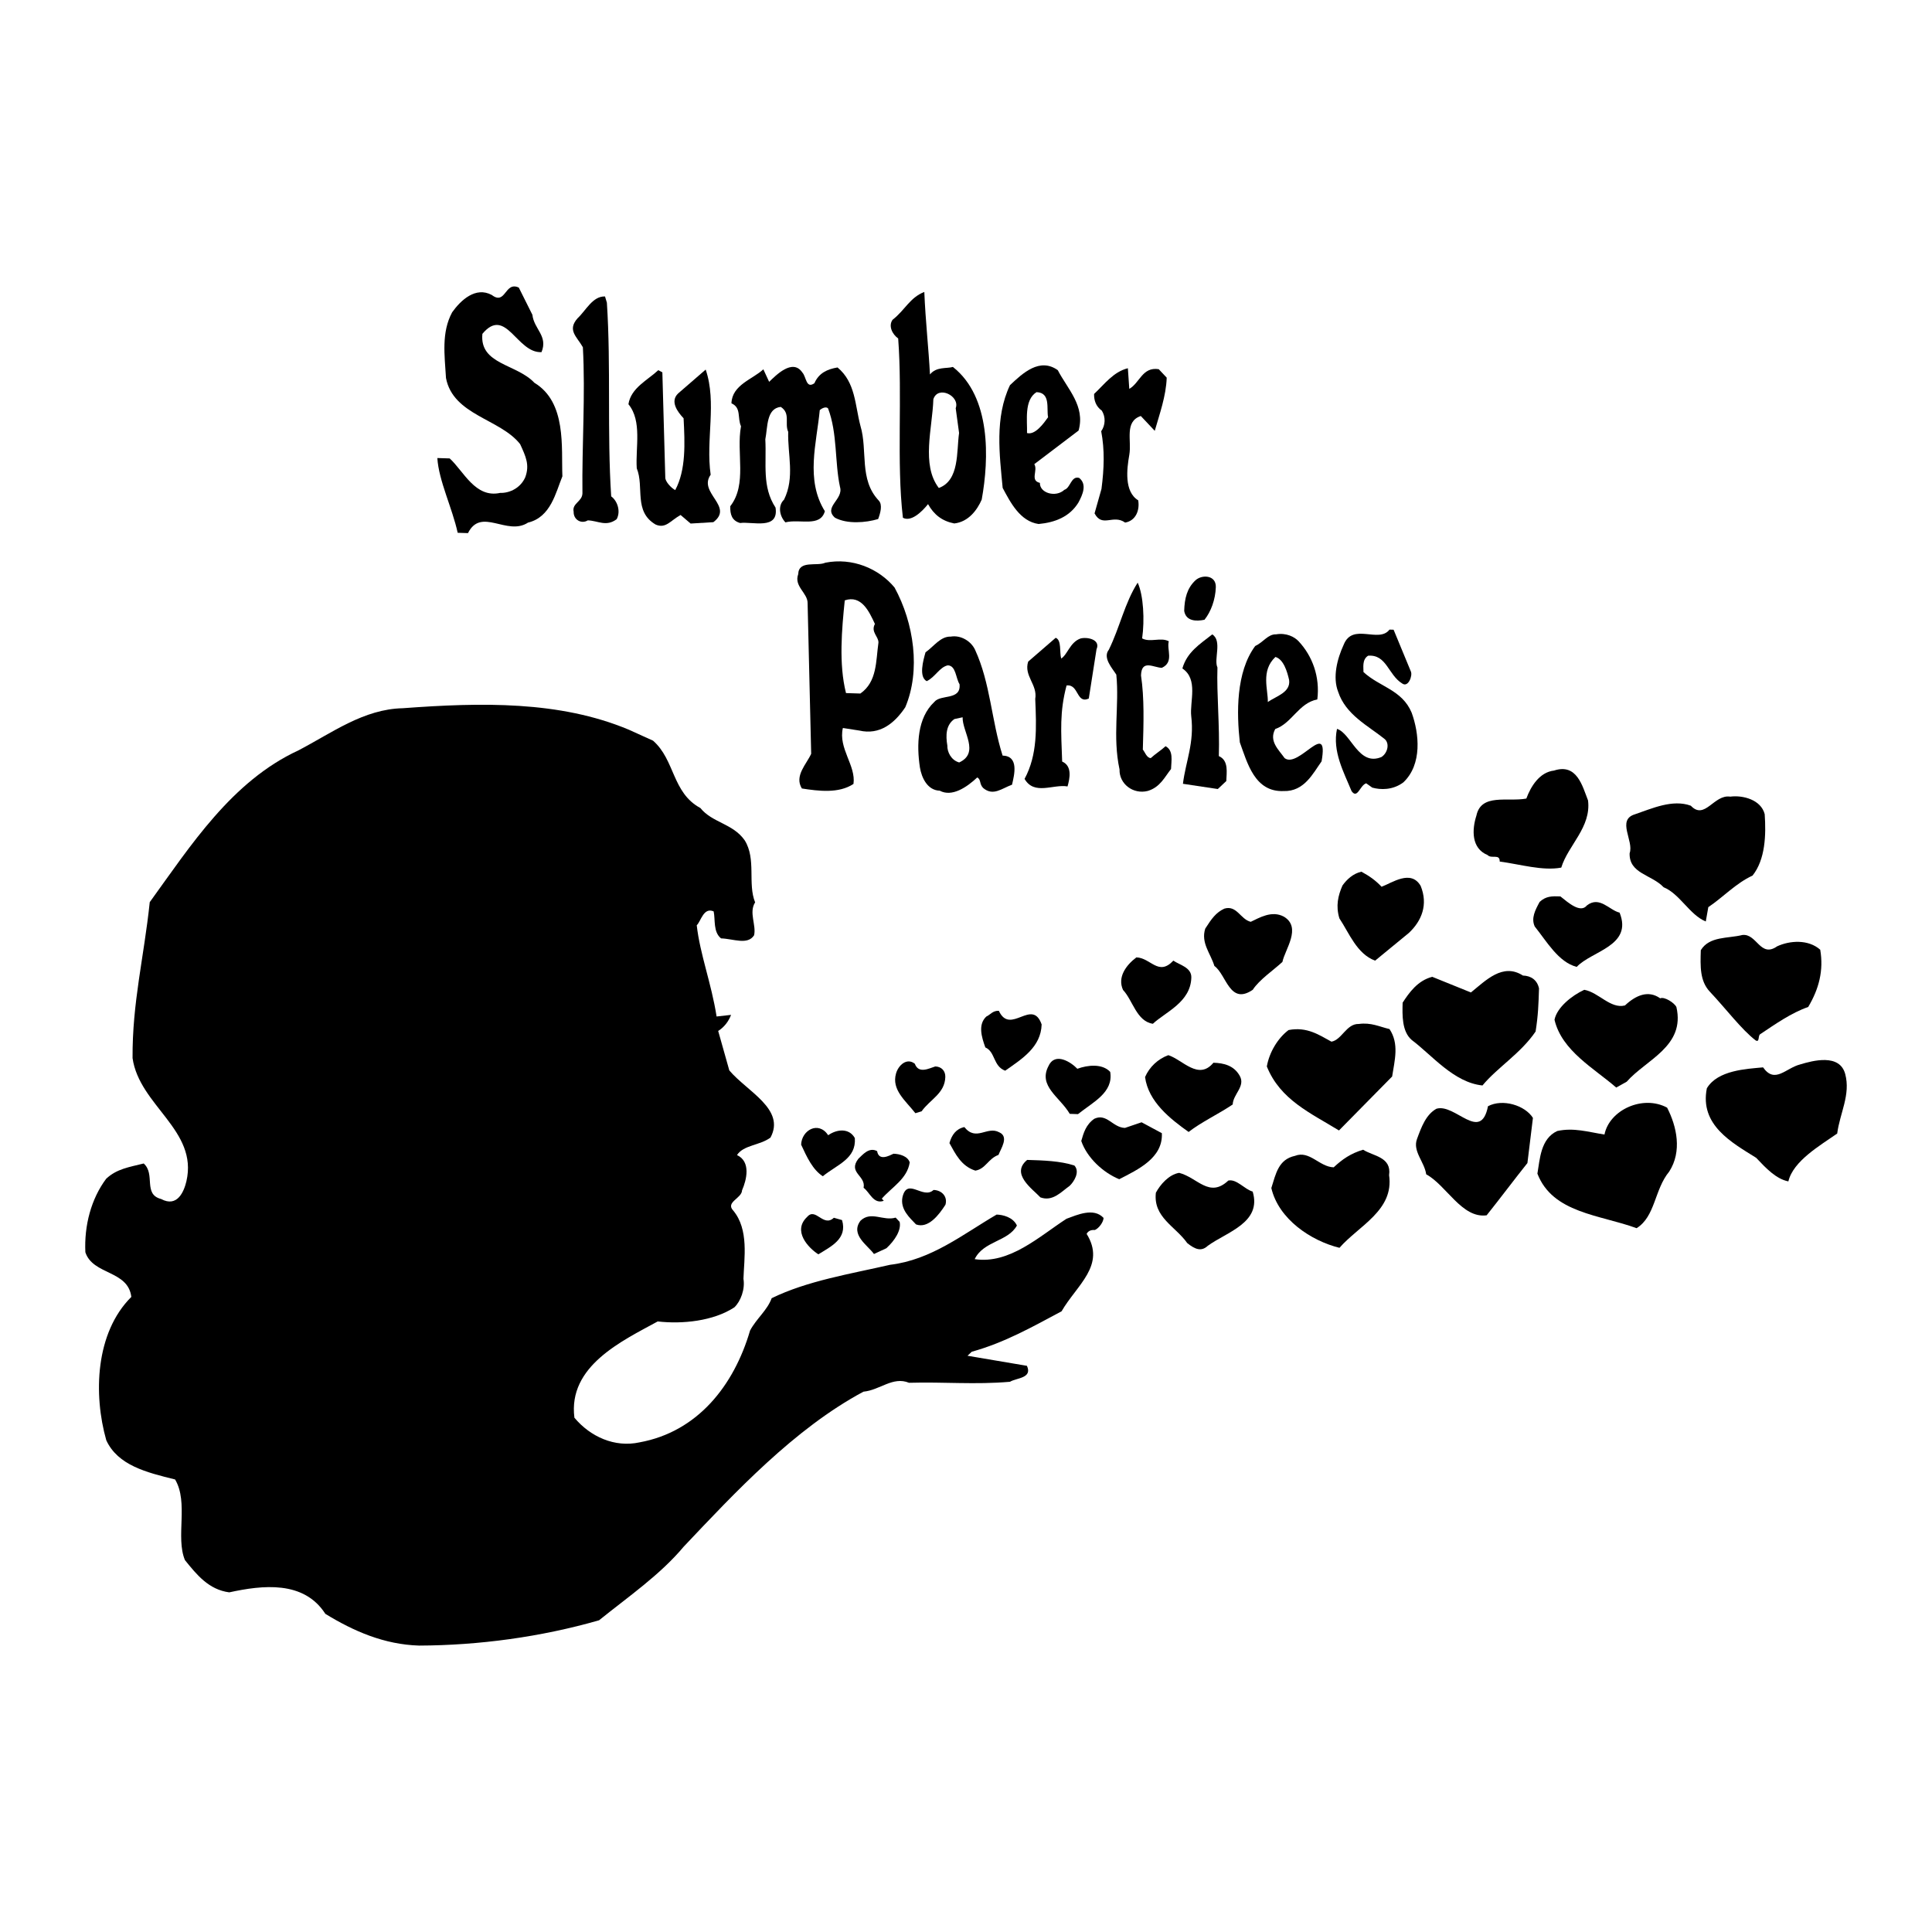 <?xml version="1.0" encoding="utf-8"?>
<!-- Generator: Adobe Illustrator 13.0.0, SVG Export Plug-In . SVG Version: 6.00 Build 14948)  -->
<!DOCTYPE svg PUBLIC "-//W3C//DTD SVG 1.0//EN" "http://www.w3.org/TR/2001/REC-SVG-20010904/DTD/svg10.dtd">
<svg version="1.0" id="Layer_1" xmlns="http://www.w3.org/2000/svg" xmlns:xlink="http://www.w3.org/1999/xlink" x="0px" y="0px"
	 width="192.756px" height="192.756px" viewBox="0 0 192.756 192.756" enable-background="new 0 0 192.756 192.756"
	 xml:space="preserve">
<g>
	<polygon fill-rule="evenodd" clip-rule="evenodd" fill="#FFFFFF" points="0,0 192.756,0 192.756,192.756 0,192.756 0,0 	"/>
	<path fill-rule="evenodd" clip-rule="evenodd" d="M49.895,49.178c-2.482,0.54-3.631-2.166-5.029-3.441l-1.232-0.039
		c0.138,2.264,1.49,4.978,2.029,7.458l1.028,0.033c1.313-2.63,3.892,0.325,5.99-1.049c2.276-0.545,2.763-2.997,3.429-4.618
		c-0.116-2.881,0.435-7.383-2.791-9.331c-1.789-1.905-5.491-1.813-5.19-4.885c2.346-2.805,3.431,1.955,5.899,1.826
		c0.666-1.624-0.75-2.284-0.911-3.727l-1.355-2.713c-1.415-0.66-1.288,1.81-2.695,0.738c-1.615-0.871-3.096,0.522-3.956,1.728
		c-1.089,2.021-0.748,4.29-0.614,6.555c0.708,3.721,5.421,4.071,7.397,6.598c0.577,1.25,0.962,2.084,0.513,3.303
		C51.966,48.628,50.921,49.209,49.895,49.178L49.895,49.178z"/>
	<path fill-rule="evenodd" clip-rule="evenodd" d="M58.11,49.228c-0.025,0.823-1.059,0.994-0.878,1.823
		c-0.023,0.821,0.784,1.255,1.412,0.866c1.026,0.031,1.829,0.671,2.881-0.117c0.435-0.81,0.053-1.848-0.546-2.277
		c-0.418-6.38-0.014-12.942-0.43-19.325l-0.187-0.621c-1.231-0.039-1.89,1.38-2.736,2.175c-1.065,1.199-0.056,1.847,0.527,2.892
		C58.416,39.377,58.051,44.502,58.11,49.228L58.11,49.228z"/>
	<path fill-rule="evenodd" clip-rule="evenodd" d="M109.93,40.972c0.393,0.629,0.364,1.451-0.063,2.052
		c0.354,1.859,0.295,3.706,0.028,5.752l-0.691,2.444c0.775,1.462,1.845,0.057,3.052,0.917c1.033-0.174,1.476-1.189,1.303-2.22
		c-1.412-0.864-1.14-3.117-0.887-4.546c0.25-1.432-0.516-3.305,1.146-3.867l1.393,1.479c0.462-1.628,1.131-3.457,1.192-5.304
		l-0.796-0.846c-1.639-0.257-1.894,1.381-2.938,1.963l-0.141-2.058c-1.451,0.366-2.311,1.572-3.37,2.566
		C109.141,39.919,109.326,40.54,109.93,40.972L109.93,40.972z"/>
	<path fill-rule="evenodd" clip-rule="evenodd" d="M73.84,52.18c1.235-0.167,3.879,0.735,3.537-1.534
		c-1.373-2.097-0.89-4.342-1.021-6.812c0.243-1.227,0.093-3.079,1.538-3.239c1.008,0.647,0.361,1.655,0.745,2.489
		c-0.069,2.258,0.681,4.542-0.415,6.765c-0.635,0.598-0.462,1.629,0.135,2.266c1.45-0.366,3.476,0.519,3.938-1.111
		c-1.958-3.142-0.818-6.805-0.51-10.083c0.212-0.197,0.627-0.39,0.827-0.179c0.95,2.496,0.657,5.362,1.193,7.843
		c0.375,1.245-1.703,2.002-0.504,3.066c1.211,0.654,3.066,0.506,4.31,0.133c0.226-0.607,0.458-1.423,0.058-1.845
		c-1.99-2.116-1.08-4.964-1.825-7.452c-0.549-2.072-0.482-4.332-2.286-5.826c-1.032,0.173-1.866,0.561-2.308,1.574
		c-0.841,0.59-0.801-0.641-1.198-1.065c-0.983-1.469-2.685,0.327-3.317,0.925l-0.578-1.249c-1.057,0.993-3.127,1.545-3.183,3.394
		c1.01,0.44,0.57,1.455,0.954,2.288c-0.494,2.656,0.643,5.773-1.072,7.979C72.836,51.327,73.022,51.95,73.84,52.18L73.84,52.18z"/>
	<path fill-rule="evenodd" clip-rule="evenodd" d="M63.53,46.725c0.764,1.873-0.34,4.303,1.878,5.607
		c1.015,0.44,1.45-0.368,2.495-0.952l1.001,0.854l2.266-0.137c2.102-1.578-1.554-2.923-0.267-4.733
		c-0.506-3.508,0.634-7.169-0.496-10.492l-2.745,2.378c-0.846,0.798-0.057,1.849,0.54,2.482c0.128,2.471,0.253,5.144-0.836,7.165
		c-0.406-0.219-1.005-0.853-0.99-1.264l-0.292-10.486l-0.405-0.216c-1.059,0.994-2.728,1.764-2.98,3.398
		C64.087,42.017,63.389,44.667,63.53,46.725L63.53,46.725z"/>
	<path fill-rule="evenodd" clip-rule="evenodd" d="M103.623,52.28c1.647-0.153,3.102-0.725,3.969-2.137
		c0.438-0.808,0.876-1.822,0.077-2.462c-0.817-0.23-0.853,1-1.477,1.187c-0.845,0.795-2.475,0.334-2.442-0.692
		c-1.021-0.237-0.166-1.239-0.559-1.867l4.42-3.354c0.688-2.445-1.106-4.144-2.075-6.023c-1.809-1.29-3.505,0.302-4.771,1.496
		c-1.539,3.238-1.037,6.952-0.729,10.25C100.814,50.14,101.782,52.02,103.623,52.28L103.623,52.28z M103.413,39.125
		c1.44,0.046,0.978,1.675,1.156,2.501c-0.431,0.604-1.29,1.809-2.103,1.579C102.505,41.974,102.158,39.91,103.413,39.125
		L103.413,39.125z"/>
	<path fill-rule="evenodd" clip-rule="evenodd" d="M89.611,33.768c0.438,5.767-0.179,12.32,0.472,17.889
		c0.809,0.435,1.868-0.558,2.507-1.361c0.584,1.044,1.387,1.686,2.614,1.93c1.439-0.16,2.3-1.368,2.741-2.38
		c0.742-4.084,0.934-10.242-2.875-13.236c-0.624,0.185-1.644-0.05-2.287,0.75c-0.125-2.468-0.448-5.355-0.564-8.233
		c-1.455,0.569-1.903,1.789-3.167,2.777C88.621,32.504,89.007,33.339,89.611,33.768L89.611,33.768z M93.121,39.833
		c0.456-1.423,2.681-0.327,2.23,0.893l0.336,2.474c-0.264,1.842,0.059,4.727-2.021,5.486C91.89,46.37,93.032,42.709,93.121,39.833
		L93.121,39.833z"/>
	<path fill-rule="evenodd" clip-rule="evenodd" d="M120.174,61.832c0.642-0.8,1.09-2.02,1.129-3.251
		c0.035-1.232-1.402-1.276-2.037-0.679c-0.846,0.795-1.083,1.815-1.119,3.047C118.318,61.98,119.346,62.011,120.174,61.832
		L120.174,61.832z"/>
	<path fill-rule="evenodd" clip-rule="evenodd" d="M113.951,63.693c0.263-1.841,0.133-4.31-0.445-5.561
		c-1.293,2.015-1.78,4.465-2.878,6.692c-0.639,0.801,0.357,1.86,0.747,2.487c0.314,3.092-0.393,6.15,0.322,9.461
		c-0.043,1.436,1.36,2.509,2.812,2.141c1.244-0.371,1.686-1.386,2.326-2.188c0.025-0.82,0.264-1.841-0.546-2.276
		c-0.425,0.397-1.053,0.789-1.476,1.187c-0.411-0.014-0.597-0.636-0.792-0.846c0.079-2.667,0.157-5.132-0.182-7.401
		c0.049-1.642,1.254-0.784,2.078-0.759c1.248-0.577,0.462-1.834,0.696-2.648C115.805,63.545,114.76,64.131,113.951,63.693
		L113.951,63.693z"/>
	<path fill-rule="evenodd" clip-rule="evenodd" d="M82.344,56.141c-0.833,0.386-2.662-0.288-2.707,1.149
		c-0.449,1.218,0.969,1.878,0.938,2.906l0.357,15.008c-0.444,1.013-1.713,2.205-0.928,3.463c1.635,0.254,3.681,0.524,5.149-0.455
		c0.259-1.843-1.534-3.543-1.059-5.581l1.634,0.255c2.04,0.474,3.515-0.713,4.592-2.322c1.549-3.653,0.875-8.396-1.071-11.95
		C87.669,56.716,85.032,55.609,82.344,56.141L82.344,56.141z M84.283,59.899c1.659-0.565,2.43,1.104,3.008,2.353
		c-0.438,0.808,0.371,1.243,0.352,1.86c-0.263,1.841-0.119,3.899-1.802,5.081l-1.435-0.044
		C83.673,66.25,83.987,62.767,84.283,59.899L84.283,59.899z"/>
	<path fill-rule="evenodd" clip-rule="evenodd" d="M138.087,73.686c0.604,0.432,0.37,1.45-0.263,1.843
		c-2.284,0.954-3.008-2.357-4.431-2.81c-0.48,2.247,0.687,4.337,1.452,6.209c0.592,0.839,0.838-0.59,1.461-0.776l0.604,0.428
		c0.816,0.231,2.047,0.266,3.099-0.519c1.903-1.791,1.588-4.882,0.831-6.959c-0.957-2.289-3.208-2.565-4.806-4.052
		c0.013-0.412-0.165-1.238,0.462-1.629c1.854-0.148,1.994,1.91,3.407,2.775c0.6,0.428,1.052-0.789,0.859-1.204l-1.722-4.164
		l-0.409-0.012c-1.07,1.404-3.675-0.731-4.568,1.502c-0.656,1.418-1.125,3.253-0.554,4.707
		C134.261,71.307,136.485,72.403,138.087,73.686L138.087,73.686z"/>
	<path fill-rule="evenodd" clip-rule="evenodd" d="M118.849,71.448c0.325,2.679-0.55,4.502-0.828,6.751l3.479,0.522l0.848-0.796
		c0.021-0.822,0.267-2.048-0.745-2.49c0.095-3.08-0.223-6.17-0.139-8.839c-0.384-0.833,0.496-2.653-0.515-3.303
		c-1.262,0.99-2.52,1.771-2.983,3.4C119.578,67.77,118.687,70.002,118.849,71.448L118.849,71.448z"/>
	<path fill-rule="evenodd" clip-rule="evenodd" d="M105.877,65.703c-0.186-0.62,0.056-1.845-0.551-2.07l-2.745,2.377
		c-0.455,1.426,0.954,2.293,0.705,3.723c0.12,2.879,0.242,5.553-1.065,7.978c0.971,1.674,2.86,0.502,4.287,0.752
		c0.232-0.816,0.478-2.042-0.536-2.483c-0.111-3.085-0.26-4.938,0.438-7.588c1.237-0.167,0.967,1.878,2.219,1.301l0.769-4.906
		c0.444-1.015-0.989-1.262-1.61-1.079C106.75,64.088,106.505,65.314,105.877,65.703L105.877,65.703z"/>
	<path fill-rule="evenodd" clip-rule="evenodd" d="M128.064,78.924c2.056,0.064,2.932-1.76,3.79-2.964
		c0.751-4.292-2.282,0.751-3.686-0.32c-0.591-0.84-1.595-1.696-0.938-2.906c1.662-0.565,2.338-2.6,4.199-2.95
		c0.278-2.252-0.483-4.329-1.875-5.813c-0.396-0.422-1.205-0.856-2.237-0.683c-0.818-0.025-1.257,0.78-2.088,1.167
		c-1.932,2.611-1.852,6.723-1.532,9.607C124.454,76.14,125.187,79.039,128.064,78.924L128.064,78.924z M127.249,65.545
		c0.812,0.229,1.183,1.474,1.367,2.303c0.163,1.237-1.284,1.602-2.126,2.191C126.529,68.809,125.766,66.936,127.249,65.545
		L127.249,65.545z"/>
	<path fill-rule="evenodd" clip-rule="evenodd" d="M97.5,77.565c0.401,0.218,0.186,0.622,0.582,1.045
		c1.001,0.853,1.846,0.058,2.888-0.32c0.238-1.021,0.701-2.856-0.941-2.906c-1.121-3.527-1.212-7.225-2.75-10.563
		c-0.386-0.833-1.393-1.479-2.424-1.307c-1.025-0.031-1.676,0.976-2.515,1.566c-0.233,0.814-0.692,2.444,0.117,2.879
		c0.834-0.384,1.275-1.397,2.102-1.578c0.823,0.026,0.786,1.257,1.176,1.886c0.154,1.646-1.879,0.968-2.522,1.769
		c-1.692,1.591-1.775,4.26-1.433,6.532c0.172,1.031,0.75,2.282,1.979,2.319C94.972,79.541,96.441,78.56,97.5,77.565L97.5,77.565z
		 M95.217,71.742l0.824-0.179c-0.043,1.435,1.741,3.547-0.344,4.508c-0.814-0.229-1.2-1.065-1.18-1.681
		C94.343,73.36,94.372,72.332,95.217,71.742L95.217,71.742z"/>
	<path fill-rule="evenodd" clip-rule="evenodd" d="M106.406,121.596c-2.728,1.767-5.686,4.552-9.162,4.03
		c0.878-1.82,3.34-1.744,4.213-3.357c-0.387-0.836-1.406-1.074-2.023-1.091c-3.346,1.95-6.507,4.521-10.632,5.011
		c-3.93,0.904-8.264,1.594-11.812,3.333c-0.448,1.219-1.5,2.009-2.154,3.22c-1.608,5.499-5.243,10.109-11.029,11.162
		c-2.48,0.54-4.912-0.562-6.498-2.458c-0.66-5.159,4.758-7.661,8.31-9.606c2.457,0.283,5.548-0.032,7.646-1.404
		c0.634-0.601,1.084-1.815,0.91-2.848c0.064-2.053,0.563-4.916-1.023-6.813c-0.794-0.845,0.86-1.206,0.885-2.025
		c0.445-1.013,0.908-2.85-0.506-3.508c0.644-1.008,2.287-0.958,3.341-1.746c1.524-2.831-2.326-4.593-4.108-6.7l-1.11-3.938
		c0.627-0.394,1.057-0.994,1.284-1.604l-1.443,0.162c-0.516-3.306-1.658-6.215-1.981-9.102c0.423-0.398,0.674-1.828,1.688-1.384
		c0.179,0.824-0.066,2.05,0.737,2.692c1.232,0.039,2.648,0.697,3.296-0.309c0.238-1.021-0.543-2.276,0.104-3.284
		c-0.765-1.871,0.134-4.309-1.042-6.193c-1.18-1.681-3.233-1.745-4.42-3.22c-2.831-1.525-2.522-4.802-4.724-6.72l-2.431-1.101
		c-6.894-2.886-14.706-2.716-22.53-2.136c-3.907,0.084-7.062,2.451-10.401,4.198c-6.671,3.078-10.773,9.525-14.85,15.15
		c-0.582,5.53-1.749,10.013-1.715,15.559c0.674,4.747,6.557,7.188,5.372,12.29c-0.239,1.018-0.904,2.642-2.52,1.77
		c-1.835-0.467-0.542-2.483-1.741-3.545c-1.449,0.364-2.687,0.531-3.745,1.525c-1.5,2.01-2.199,4.658-2.075,7.332
		c0.75,2.283,4.259,1.776,4.586,4.455c-3.604,3.588-3.792,9.745-2.498,14.305c1.156,2.5,4.009,3.206,6.864,3.908
		c1.367,2.303,0.028,5.755,0.983,8.047c1.187,1.47,2.374,2.945,4.42,3.216c3.31-0.721,7.434-1.208,9.589,2.145
		c2.823,1.729,5.864,3.059,9.353,3.166c5.957-0.021,12.146-0.854,17.952-2.523c2.948-2.377,6.096-4.536,8.442-7.34
		c5.098-5.39,11.047-11.779,17.941-15.47c1.649-0.155,2.923-1.551,4.545-0.887c3.497-0.1,6.569,0.202,10.073-0.1
		c0.623-0.391,2.269-0.339,1.69-1.592l-5.928-1.004l0.423-0.4c3.316-0.922,6.038-2.481,8.96-4.034
		c1.517-2.625,4.456-4.587,2.5-7.729c0.216-0.403,0.627-0.392,0.83-0.385c0.418-0.189,0.849-0.797,0.862-1.205
		C109.112,120.447,107.448,121.218,106.406,121.596L106.406,121.596z"/>
	<path fill-rule="evenodd" clip-rule="evenodd" d="M148.411,85.305c0.396,0.423,1.239-0.167,1.214,0.652
		c2.044,0.27,4.284,0.956,6.142,0.604c0.688-2.239,3.001-4.017,2.672-6.698c-0.568-1.455-1.114-3.733-3.397-2.983
		c-1.44,0.162-2.311,1.575-2.759,2.792c-1.858,0.354-4.501-0.55-4.981,1.696C146.846,82.791,146.789,84.639,148.411,85.305
		L148.411,85.305z"/>
	<path fill-rule="evenodd" clip-rule="evenodd" d="M170.439,90.506c1.468-0.981,2.744-2.381,4.413-3.149
		c1.279-1.604,1.356-4.066,1.212-6.125c-0.363-1.451-2.196-1.917-3.434-1.751c-1.639-0.254-2.539,2.387-3.936,0.905
		c-1.826-0.673-3.911,0.292-5.569,0.854c-1.868,0.56-0.085,2.669-0.537,3.888c-0.059,2.051,2.199,2.122,3.391,3.392
		c1.624,0.666,2.586,2.751,4.207,3.416L170.439,90.506L170.439,90.506z"/>
	<path fill-rule="evenodd" clip-rule="evenodd" d="M137.84,88.471c-0.601-0.635-1.201-1.063-2.01-1.501
		c-0.828,0.181-1.465,0.775-1.893,1.38c-0.442,1.013-0.681,2.035-0.306,3.275c0.978,1.468,1.739,3.547,3.565,4.219l3.373-2.771
		c1.268-1.194,1.936-2.813,1.17-4.688C140.767,86.712,138.876,88.091,137.84,88.471L137.84,88.471z"/>
	<path fill-rule="evenodd" clip-rule="evenodd" d="M155.68,89.434c-0.819-0.027-1.438-0.044-2.072,0.553
		c-0.436,0.809-0.868,1.614-0.487,2.449c1.188,1.474,2.356,3.562,4.189,4.031c1.49-1.598,5.612-2.083,4.277-5.413
		c-1.021-0.237-1.998-1.705-3.265-0.716C157.683,91.138,156.481,90.074,155.68,89.434L155.68,89.434z"/>
	<path fill-rule="evenodd" clip-rule="evenodd" d="M128.09,91.453c-1.214-0.652-2.468,0.13-3.303,0.516
		c-1.02-0.236-1.389-1.688-2.633-1.315c-0.831,0.386-1.263,0.988-1.907,1.996c-0.456,1.424,0.54,2.481,0.912,3.724
		c1.205,0.861,1.521,3.953,3.827,2.379c0.649-1.008,2.114-1.99,2.962-2.784C128.19,94.744,129.905,92.536,128.09,91.453
		L128.09,91.453z"/>
	<path fill-rule="evenodd" clip-rule="evenodd" d="M175.164,103.802c0.403,0.218,0.218-0.406,0.429-0.605
		c1.468-0.982,3.147-2.161,4.81-2.728c1.082-1.817,1.553-3.65,1.202-5.715c-1.199-1.062-3.054-0.917-4.302-0.338
		c-1.683,1.182-2.015-1.293-3.46-1.133c-1.448,0.366-3.287,0.103-4.153,1.516c-0.053,1.64-0.095,3.076,0.896,4.136
		C172.181,100.626,173.759,102.729,175.164,103.802L175.164,103.802z"/>
	<path fill-rule="evenodd" clip-rule="evenodd" d="M113.379,95.518c-1.052,0.789-1.909,1.996-1.335,3.247
		c0.991,1.057,1.342,3.122,2.979,3.377c1.271-1.19,3.763-2.142,3.836-4.604c0.035-1.026-1.188-1.271-1.794-1.697
		C115.577,97.435,114.813,95.563,113.379,95.518L113.379,95.518z"/>
	<path fill-rule="evenodd" clip-rule="evenodd" d="M151.941,97.33c-2.011-1.296-3.712,0.499-5.188,1.688l-3.856-1.56
		c-1.447,0.367-2.307,1.574-2.956,2.579c-0.033,1.234-0.087,2.875,0.915,3.729c2.007,1.499,4.18,4.236,7.051,4.531
		c1.493-1.806,3.793-3.171,5.3-5.381c0.257-1.637,0.289-2.664,0.341-4.305C153.366,97.785,152.763,97.354,151.941,97.33
		L151.941,97.33z"/>
	<path fill-rule="evenodd" clip-rule="evenodd" d="M165.639,99.603c-1.208-0.86-2.457-0.283-3.517,0.711
		c-1.446,0.366-2.628-1.312-4.06-1.561c-1.25,0.576-2.724,1.76-2.969,2.987c0.726,3.105,3.959,4.849,6.157,6.765l1.047-0.584
		c1.919-2.199,5.862-3.516,4.958-7.448C167.062,100.056,166.053,99.408,165.639,99.603L165.639,99.603z"/>
	<path fill-rule="evenodd" clip-rule="evenodd" d="M103.925,102.209c-0.944-2.697-3.117,1.136-4.271-1.362
		c-0.617-0.021-0.834,0.384-1.251,0.576c-0.846,0.794-0.472,2.04-0.096,3.079c1.013,0.443,0.766,1.871,1.981,2.322
		C101.971,105.643,103.857,104.468,103.925,102.209L103.925,102.209z"/>
	<path fill-rule="evenodd" clip-rule="evenodd" d="M135.563,102.161c-1.23-0.037-1.692,1.592-2.725,1.766
		c-1.212-0.654-2.417-1.513-4.276-1.16c-1.056,0.791-1.921,2.202-2.17,3.633c1.335,3.328,4.375,4.653,7.197,6.387l5.305-5.385
		c0.255-1.636,0.715-3.264-0.263-4.732C137.611,102.432,136.805,101.995,135.563,102.161L135.563,102.161z"/>
	<path fill-rule="evenodd" clip-rule="evenodd" d="M184.098,107.158c-0.551-2.071-3.247-1.335-4.491-0.961
		c-1.448,0.364-2.523,1.976-3.705,0.295c-1.649,0.157-4.526,0.273-5.609,2.086c-0.736,3.675,2.499,5.42,4.918,6.936
		c0.996,1.054,1.991,2.112,3.215,2.355c0.474-2.038,3.189-3.596,4.872-4.776C183.563,111.046,184.65,109.229,184.098,107.158
		L184.098,107.158z"/>
	<path fill-rule="evenodd" clip-rule="evenodd" d="M114.242,107.459c0.332,2.478,2.537,4.188,4.346,5.477
		c1.267-0.987,2.933-1.758,4.4-2.741c0.032-1.024,1.29-1.809,0.705-2.851c-0.582-1.048-1.605-1.284-2.63-1.315
		c-1.494,1.801-3.073-0.303-4.498-0.755C115.529,105.651,114.681,106.447,114.242,107.459L114.242,107.459z"/>
	<path fill-rule="evenodd" clip-rule="evenodd" d="M110.765,106.942c-0.796-0.846-2.241-0.688-3.279-0.31
		c-0.595-0.633-2.205-1.708-2.867-0.294c-1.086,2.023,1.136,3.117,2.11,4.791l0.821,0.027
		C109.024,109.971,111.111,109.006,110.765,106.942L110.765,106.942z"/>
	<path fill-rule="evenodd" clip-rule="evenodd" d="M91.947,110.877c0.86-1.203,2.314-1.776,2.367-3.418
		c0.018-0.614-0.377-1.039-0.998-1.06c-0.621,0.189-1.664,0.772-2.043-0.268c-0.803-0.64-1.649,0.157-1.876,0.971
		c-0.463,1.629,0.94,2.699,1.931,3.962L91.947,110.877L91.947,110.877z"/>
	<path fill-rule="evenodd" clip-rule="evenodd" d="M160.079,113.193c-1.634-0.256-3.06-0.711-4.712-0.352
		c-1.669,0.771-1.731,2.823-1.98,4.253c1.522,3.951,6.24,4.097,9.897,5.443c1.881-1.175,1.764-3.849,3.255-5.651
		c1.295-2.014,0.756-4.495-0.212-6.377C163.901,109.205,160.566,110.744,160.079,113.193L160.079,113.193z"/>
	<path fill-rule="evenodd" clip-rule="evenodd" d="M148.457,110.368c-0.729,3.677-3.277-0.307-5.142,0.251
		c-1.046,0.585-1.494,1.803-1.942,3.023c-0.452,1.221,0.75,2.282,0.919,3.52c2.018,1.089,3.557,4.425,6.031,4.09
		c1.285-1.605,2.785-3.611,4.068-5.214l0.55-4.503C152.156,110.279,149.92,109.591,148.457,110.368L148.457,110.368z"/>
	<path fill-rule="evenodd" clip-rule="evenodd" d="M113.895,111.97l-1.658,0.563c-1.234-0.037-1.806-1.494-3.057-0.914
		c-0.838,0.588-1.068,1.403-1.302,2.217c0.568,1.661,2.163,3.15,3.787,3.815c1.88-0.969,4.38-2.123,4.253-4.593L113.895,111.97
		L113.895,111.97z"/>
	<path fill-rule="evenodd" clip-rule="evenodd" d="M97.312,116.794c1.031-0.172,1.268-1.189,2.308-1.57
		c0.225-0.607,1.084-1.812,0.071-2.256c-1.214-0.655-2.292,0.958-3.478-0.52c-0.827,0.179-1.256,0.782-1.487,1.599
		C95.311,115.092,95.887,116.343,97.312,116.794L97.312,116.794z"/>
	<path fill-rule="evenodd" clip-rule="evenodd" d="M85.288,113.548c-0.58-1.042-1.82-0.88-2.657-0.287
		c-0.984-1.469-2.657-0.491-2.701,0.944c0.578,1.251,1.153,2.5,2.161,3.148C83.565,116.166,85.434,115.607,85.288,113.548
		L85.288,113.548z"/>
	<path fill-rule="evenodd" clip-rule="evenodd" d="M135.999,114.708c-1.245,0.371-2.086,0.962-2.936,1.756
		c-1.433-0.043-2.407-1.716-3.862-1.145c-1.659,0.359-1.907,1.788-2.36,3.212c0.724,3.105,3.945,5.258,6.798,5.964
		c1.918-2.2,5.459-3.733,4.951-7.242C138.853,115.412,137.005,115.355,135.999,114.708L135.999,114.708z"/>
	<path fill-rule="evenodd" clip-rule="evenodd" d="M89.147,115.107c-0.417,0.192-1.463,0.773-1.637-0.258
		c-0.81-0.436-1.447,0.367-1.872,0.763c-1.072,1.404,0.769,1.667,0.524,2.896c0.605,0.428,0.976,1.672,2.015,1.295l-0.199-0.215
		c1.067-1.199,2.528-1.975,2.785-3.61C90.579,115.355,89.761,115.124,89.147,115.107L89.147,115.107z"/>
	<path fill-rule="evenodd" clip-rule="evenodd" d="M103.802,119.463c1.221,0.449,2.071-0.551,2.909-1.145
		c0.429-0.396,1.073-1.403,0.479-2.036c-1.429-0.458-3.068-0.508-4.709-0.557C100.794,117.111,103.006,118.615,103.802,119.463
		L103.802,119.463z"/>
	<path fill-rule="evenodd" clip-rule="evenodd" d="M122.55,117.784c-1.902,1.79-3.071-0.301-4.907-0.768
		c-1.032,0.173-1.886,1.174-2.321,1.979c-0.283,2.46,1.949,3.35,3.131,5.03c0.802,0.641,1.409,0.863,2.048,0.269
		c1.889-1.381,5.412-2.298,4.479-5.41C124.163,118.655,123.378,117.604,122.55,117.784L122.55,117.784z"/>
	<path fill-rule="evenodd" clip-rule="evenodd" d="M94.328,120.196c0.234-0.814-0.364-1.448-1.187-1.474
		c-1.054,0.993-2.628-1.314-3.103,0.724c-0.241,1.228,0.756,2.078,1.354,2.714C92.611,122.609,93.684,121.202,94.328,120.196
		L94.328,120.196z"/>
	<polygon fill-rule="evenodd" clip-rule="evenodd" points="17.758,118.443 17.769,118.03 17.763,118.237 17.758,118.443 	"/>
	<path fill-rule="evenodd" clip-rule="evenodd" d="M85.858,121.784c-1.068,1.404,0.746,2.487,1.337,3.328l1.247-0.577
		c0.848-0.795,1.496-1.805,1.315-2.629l-0.398-0.425C88.117,121.854,86.917,120.79,85.858,121.784L85.858,121.784z"/>
	<path fill-rule="evenodd" clip-rule="evenodd" d="M80.527,121.413c-1.48,1.391,0.11,3.084,1.12,3.731
		c1.256-0.782,2.923-1.551,2.363-3.416l-0.816-0.232C82.136,122.49,81.381,120.412,80.527,121.413L80.527,121.413z"/>
</g>
</svg>
